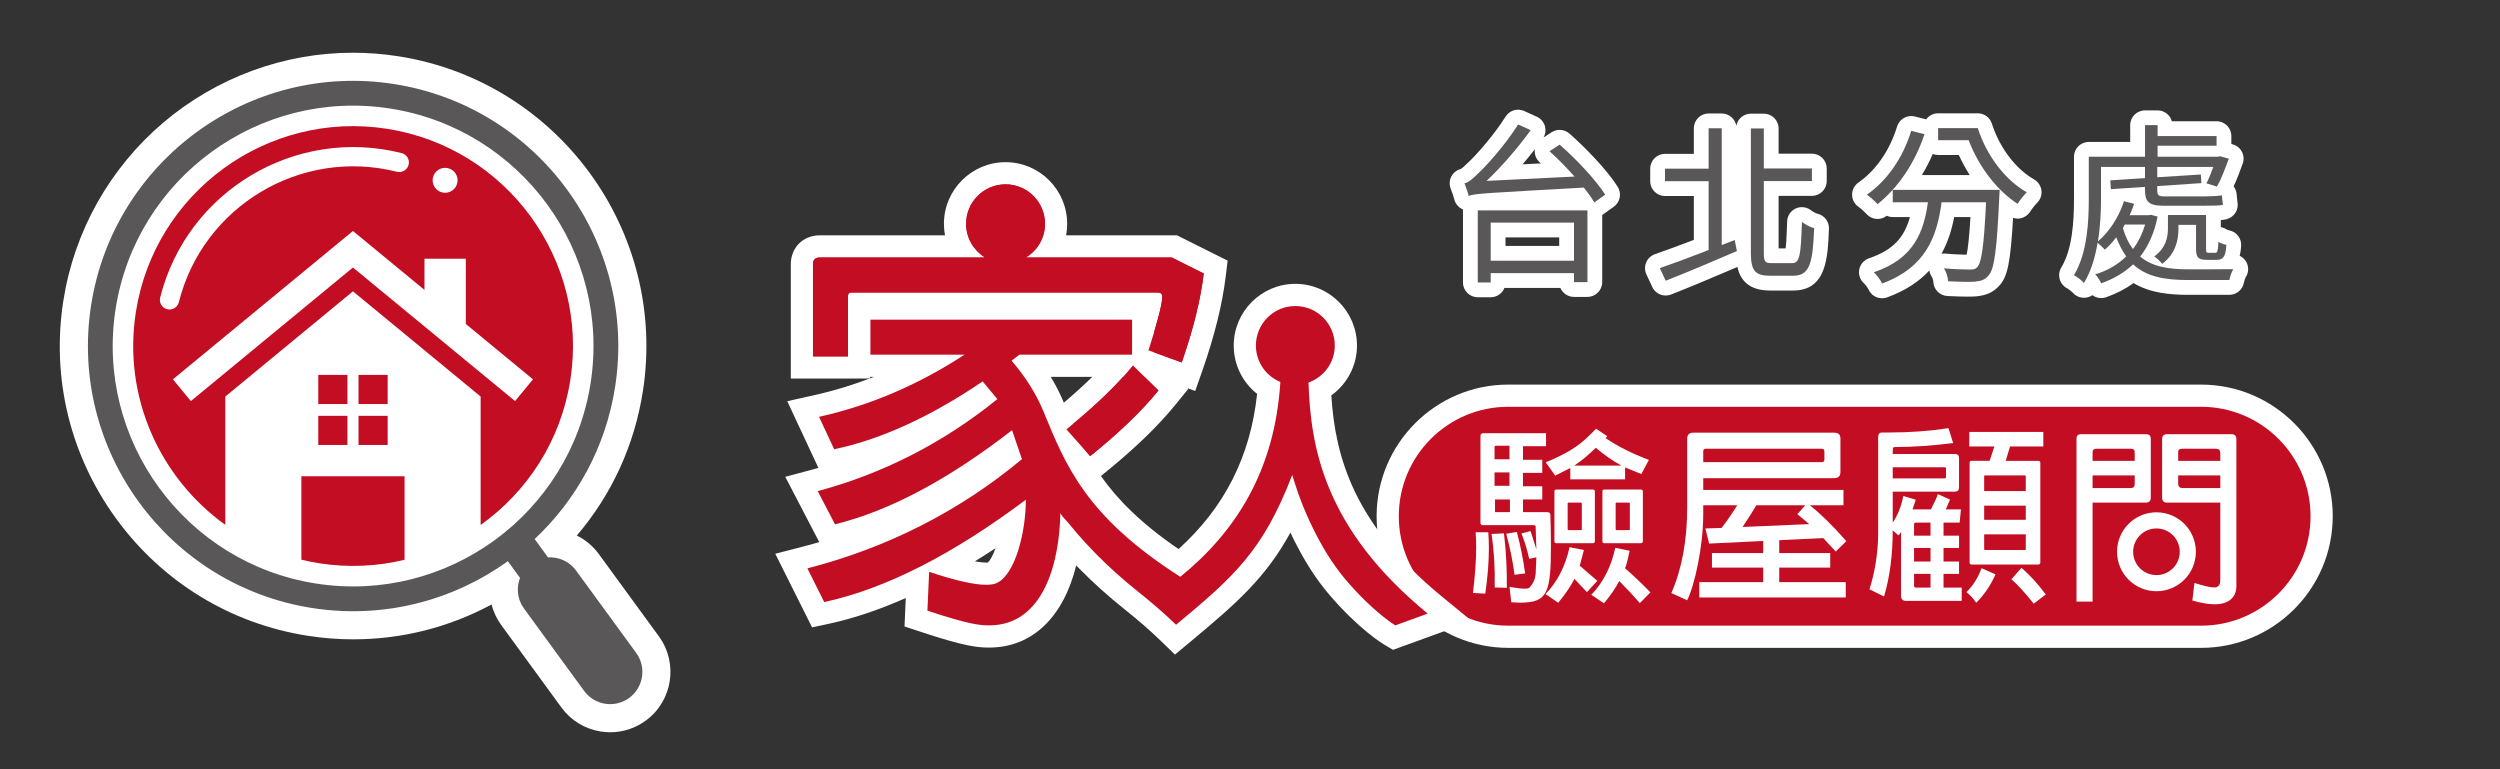 <?xml version="1.0" encoding="utf-8"?>
<!-- Generator: Adobe Illustrator 16.0.3, SVG Export Plug-In . SVG Version: 6.00 Build 0)  -->
<!DOCTYPE svg PUBLIC "-//W3C//DTD SVG 1.1//EN" "http://www.w3.org/Graphics/SVG/1.1/DTD/svg11.dtd">
<svg version="1.1" id="圖層_1" xmlns="http://www.w3.org/2000/svg" xmlns:xlink="http://www.w3.org/1999/xlink" x="0px" y="0px"
	 width="338px" height="104px" viewBox="0 0 338 104" enable-background="new 0 0 338 104" xml:space="preserve">
<rect x="0" y="0" width="338" height="104" fill="#333333" stroke="none"/>
<g>
	<g>
		<g>
			<path fill="#C30D23" d="M203.916,86.09c-8.986,0-16.298-7.31-16.298-16.294c0-8.987,7.312-16.299,16.298-16.299h93.674
				c8.985,0,16.296,7.312,16.296,16.299c0,8.984-7.311,16.294-16.296,16.294H203.916z"/>
			<path fill="#FFFFFF" d="M297.59,54.997c8.17,0,14.796,6.63,14.796,14.799S305.76,84.59,297.59,84.59h-93.674
				c-8.174,0-14.798-6.625-14.798-14.794s6.624-14.799,14.798-14.799H297.59 M297.59,51.997h-93.674
				c-9.813,0-17.798,7.984-17.798,17.799c0,9.812,7.984,17.794,17.798,17.794h93.674c9.813,0,17.796-7.982,17.796-17.794
				C315.386,59.981,307.402,51.997,297.59,51.997L297.59,51.997z"/>
		</g>
		<g>
			<path fill="#FFFFFF" d="M199.146,80.166c0.283-2.405,0.435-4.469,0.435-6.186c0-0.74-0.026-1.406-0.076-2.021h1.712
				c0.053,0.666,0.078,1.38,0.078,2.124c0,1.838-0.15,3.881-0.49,6.178L199.146,80.166z"/>
			<path fill="#FFFFFF" d="M202.086,79.422c0.052-2.682-0.102-5.113-0.435-7.232l1.684-0.078c0.31,2.535,0.411,5.006,0.386,7.363
				L202.086,79.422z"/>
			<path fill="#FFFFFF" d="M204.768,77.709c-0.258-1.994-0.667-3.828-1.123-5.542l1.432-0.255c0.484,1.835,0.866,3.726,1.123,5.616
				L204.768,77.709z"/>
			<path fill="#FFFFFF" d="M212.866,78.271h-0.026c0,0.053-0.637,1.382-2.172,3.223l-1.711-1.176
				c1.585-1.636,2.683-3.759,3.246-6.337l1.941,0.381l-0.561,2.12l2.373,2.049l-1.401,1.527L212.866,78.271z"/>
			<path fill="#FFFFFF" d="M215.371,66.189h-4.956c-0.182,0-0.258,0.077-0.258,0.251v6.722c0,0.178,0.076,0.281,0.258,0.281h4.956
				c0.151,0,0.256-0.104,0.256-0.281V66.44C215.627,66.267,215.522,66.189,215.371,66.189z M213.86,71.575
				c0,0.079-0.023,0.103-0.099,0.103h-1.737l-0.076-0.103v-3.552l0.076-0.069h1.737l0.099,0.069V71.575z"/>
			<path fill="#FFFFFF" d="M217.056,59.215l0.257-0.233l-1.533-1.016c-1.893,1.986-3.173,3.037-6.796,4.542l1.28,1.79l2.039-1.023
				v1.535h7.41V63.2l2.195,0.892l1.021-1.913C220.632,61.311,218.644,60.31,217.056,59.215z M212.84,62.946
				c0.944-0.616,1.917-1.433,2.913-2.407c1.049,0.896,2.224,1.735,3.449,2.407H212.84z"/>
			<path fill="#FFFFFF" d="M221.706,81.541c-0.79-0.921-1.712-1.912-2.784-2.984c-0.536,1.018-1.25,2.045-2.07,3.01l-1.711-1.149
				c1.585-1.634,2.683-3.755,3.245-6.355l1.938,0.404c-0.279,1.401-0.511,2.196-0.634,2.348c1.169,1.021,2.322,2.121,3.447,3.274
				L221.706,81.541z"/>
			<path fill="#FFFFFF" d="M221.831,66.189h-4.928c-0.178,0-0.258,0.077-0.258,0.251v6.722c0,0.178,0.08,0.281,0.258,0.281h4.928
				c0.182,0,0.283-0.104,0.283-0.281V66.44C222.114,66.267,222.013,66.189,221.831,66.189z M220.354,71.575
				c0,0.079-0.029,0.103-0.105,0.103h-1.735l-0.077-0.103v-3.552l0.077-0.069h1.735l0.105,0.069V71.575z"/>
			<path fill="#FFFFFF" d="M240.552,76.74h6.894v-1.969h-6.894v-1.738l5.952-0.281l1.685,1.816l1.434-1.406
				c-1.768-2.02-3.398-3.629-4.932-4.854h4.545v-2.067h-18.957V64.65h17.683c0.585,0,0.865-0.278,0.865-0.862v-4.474
				c0-0.536-0.254-0.816-0.841-0.816h-19.063c-0.529,0-0.817,0.28-0.817,0.816v9.327c0,4.469-0.739,8.35-2.141,11.542l2.141,0.974
				c0.999-1.991,2.173-7.229,2.173-11.702v-1.146h4.6c-0.662,1.073-1.377,2.098-2.118,3.063l-2.196,0.078l0.51,2.041l7.304-0.351
				v1.631h-6.924v1.969h6.924v1.965h-8.634v2.07h19.801v-2.07h-8.992V76.74z M230.278,61.023c0-0.229,0.128-0.351,0.335-0.351
				h15.712c0.203,0,0.334,0.122,0.334,0.351v1.126c0,0.207-0.131,0.33-0.334,0.33h-16.047V61.023z M235.597,71.247
				c0.76-1.122,1.373-2.124,1.862-2.938h6.615l-1.07,1.203l1.607,1.347L235.597,71.247z"/>
			<path fill="#FFFFFF" d="M269.788,77.661c-0.659,1.505-1.553,2.782-2.602,3.832c-0.458-0.669-0.918-1.127-1.328-1.436
				c0.898-0.865,1.588-1.968,2.046-3.244L269.788,77.661z"/>
			<path fill="#FFFFFF" d="M276.257,60.363v-1.965h-10.013v1.965h3.396l-0.638,1.941h-2.429c-0.178,0-0.282,0.077-0.282,0.255
				v13.493c0,0.181,0.104,0.276,0.282,0.276h8.967c0.207,0,0.312-0.096,0.312-0.276V62.56c0-0.178-0.104-0.255-0.312-0.255h-4.365
				l0.582-1.941H276.257z M273.884,74.265c0,0.074-0.026,0.097-0.104,0.097h-5.438l-0.082-0.097v-2.023h5.624V74.265z
				 M273.884,70.276h-5.624v-1.912h5.624V70.276z M273.779,64.271l0.104,0.075v2.05h-5.624v-2.05l0.082-0.075H273.779z"/>
			<path fill="#FFFFFF" d="M274.955,81.616c-1.154-1.45-2.146-2.55-3.011-3.293l1.354-1.554c1.018,0.865,2.143,2.063,3.29,3.597
				L274.955,81.616z"/>
			<path fill="#FFFFFF" d="M290.146,58.702h-8.813c-0.385,0-0.588,0.204-0.588,0.592v22.041h2.172V67.954h7.207
				c0.429,0,0.661-0.237,0.661-0.67v-7.97C290.785,58.906,290.553,58.702,290.146,58.702z M288.614,65.445
				c0,0.362-0.178,0.54-0.537,0.54h-5.16v-1.714h5.697V65.445z M288.614,62.305h-5.697v-1.096c-0.026-0.333,0.126-0.536,0.514-0.536
				h4.699c0.307,0,0.484,0.151,0.484,0.486V62.305z"/>
			<path fill="#FFFFFF" d="M301.666,58.702h-8.687c-0.434,0-0.661,0.229-0.661,0.67v7.89c0,0.455,0.228,0.692,0.661,0.692h7.206
				v10.5c0,0.791-0.429,0.968-0.817,0.968c-0.51,0-1.428-0.203-2.683-0.612l-0.279,2.378c1.146,0.331,2.166,0.51,3.011,0.51
				c2.426,0,2.94-1.458,2.94-2.379V59.372C302.357,58.932,302.155,58.702,301.666,58.702z M300.186,65.985h-5.109
				c-0.379,0-0.587-0.207-0.587-0.613v-1.101h5.696V65.985z M300.186,62.305h-5.696v-1.121c-0.025-0.336,0.15-0.511,0.492-0.511
				h4.59c0.434,0,0.614,0.203,0.614,0.586V62.305z"/>
			<path fill="#FFFFFF" d="M291.555,69.264c-2.948,0-5.331,2.391-5.331,5.337c0,2.945,2.383,5.332,5.331,5.332
				c2.941,0,5.327-2.387,5.327-5.332C296.882,71.654,294.496,69.264,291.555,69.264z M291.555,77.754
				c-1.745,0-3.155-1.418-3.155-3.153c0-1.744,1.41-3.155,3.155-3.155c1.74,0,3.147,1.411,3.147,3.155
				C294.702,76.336,293.295,77.754,291.555,77.754z"/>
			<path fill="#FFFFFF" d="M262.766,79.443v-1.86h2.097v-1.661h-2.097v-1.838h2.097v-1.658h-2.097v-1.768h2.175l0.178-1.788h-2.046
				l0.564-1.327l-1.636-0.739c-0.204,0.588-0.511,1.25-0.944,2.066h-2.479l0.433-1.307l-1.683-0.508
				c-0.284,1.46-0.788,2.659-1.432,3.603v-4.188h8.4c0.39,0,0.565-0.204,0.565-0.59v-3.936c0-0.377-0.176-0.566-0.565-0.566h-8.4
				c0-0.84,0-0.938,0.329-0.938c2.529,0,5.186-0.204,7.842-0.536l-0.633-2.017c-2.452,0.381-5.139,0.588-8.023,0.588h-0.973
				c-0.359,0-0.532,0.252-0.511,0.714v13.156c-0.044,2.681-0.484,5.131-1.173,7.331l1.97,0.97c0.786-2.682,1.172-5.648,1.172-8.938
				l0.791,0.684l0.333-0.463v8.614c0,0.462,0.232,0.694,0.637,0.694h7.565v-1.795H262.766z M255.896,63.178h7.024
				c0.126,0,0.178,0.043,0.178,0.151v1.17c0,0.128-0.052,0.185-0.178,0.185h-7.024V63.178z M261.008,79.443h-1.968
				c-0.181,0-0.259-0.078-0.259-0.251v-1.609h2.227V79.443z M261.008,75.922h-2.227v-1.838h2.227V75.922z M261.008,72.426h-2.227
				v-1.539c0-0.153,0.078-0.229,0.259-0.229h1.968V72.426z"/>
			<path fill="#FFFFFF" d="M209.611,69.626c0-0.259-0.154-0.385-0.435-0.385h-3.268v-1.71h2.606V65.74h-2.606v-1.812h2.606v-1.765
				h-2.606v-1.838h3.116v-1.761h-8.457c-0.283,0-0.435,0.155-0.408,0.454v11.652c0,0.229,0.101,0.329,0.332,0.329h6.868
				c0.207,0,0.283,0.108,0.259,0.26l0.1,3.012l-0.789-2.475l-1.229,0.33c0.359,0.895,0.743,2.022,1.048,3.424l0.97-0.202l-0.1,2.267
				c-0.078,0.743-0.384,1.358-0.845,1.842c-0.076,0.075-0.306,0.131-0.609,0.131c-0.464,0-1.151-0.074-2.073-0.237l0.229,2.071
				c0.439,0.03,0.845,0.056,1.229,0.056c3.68,0,4.138-1.328,4.138-7.765C209.688,72.541,209.664,71.157,209.611,69.626z
				 M202.062,60.488c-0.025-0.125,0.024-0.226,0.206-0.226h1.813v1.834h-2.019V60.488z M202.062,63.866h2.019v1.81h-2.019V63.866z
				 M204.143,69.241h-2.016v-1.71h2.016V69.241z"/>
		</g>
	</g>
	<g>
		<g>
			<path fill="#C30D23" d="M153.407,48.283l0.437-1.372c1.026-3.224,1.474-4.947,1.664-5.865h-39.363v8.635h-7.73V35.746
				c0-1.478,0.957-2.433,2.438-2.433h18.986c-0.467-0.931-0.72-1.971-0.72-3.05c0-3.771,3.064-6.839,6.831-6.839
				c3.767,0,6.832,3.068,6.832,6.839c0,1.083-0.252,2.122-0.719,3.05h16.717l5.581,2.792l-0.126,1.049
				c-0.442,3.67-1.469,7.822-3.051,12.343l-0.502,1.434L153.407,48.283z"/>
			<path fill="#FFFFFF" d="M135.95,24.925c2.946,0,5.332,2.391,5.332,5.339c0,1.938-1.043,3.618-2.593,4.55h19.737l4.32,2.161
				c-0.408,3.385-1.343,7.355-2.978,12.027l-4.494-1.636c0.874-2.745,1.868-6.074,1.868-7.24c0-0.409-0.232-0.58-0.643-0.58h-41.388
				c-0.292,0-0.466,0.171-0.466,0.462v8.173h-4.73V35.746c0-0.64,0.296-0.933,0.938-0.933h22.238v-0.063
				c-1.482-0.946-2.472-2.597-2.472-4.487C130.619,27.315,133.002,24.925,135.95,24.925 M135.95,21.925
				c-4.593,0-8.331,3.741-8.331,8.339c0,0.526,0.049,1.045,0.145,1.55h-16.911c-2.282,0-3.938,1.654-3.938,3.933v12.435v3h3h4.73h3
				v-3v-5.635h35.947c-0.256,0.928-0.63,2.191-1.177,3.91l-0.874,2.744l2.707,0.985l4.494,1.636l2.854,1.039l1.004-2.867
				c1.617-4.623,2.668-8.883,3.124-12.659l0.253-2.098l-1.89-0.944l-4.32-2.161l-0.634-0.317h-0.708h-14.287
				c0.095-0.505,0.144-1.022,0.144-1.55C144.281,25.666,140.544,21.925,135.95,21.925L135.95,21.925z"/>
		</g>
		<g>
			<path fill="#C30D23" d="M142.019,57.874l1.218-0.988c3.714-3.013,6.746-5.924,8.769-8.421l1.039-1.282l5.597,5.494l-0.857,1.06
				c-2.29,2.827-5.469,5.889-9.449,9.099l-1.114,0.898L142.019,57.874z"/>
			<path fill="#FFFFFF" d="M153.171,49.409l3.446,3.383c-2.222,2.743-5.313,5.721-9.225,8.876l-3.211-3.617
				C148.213,54.781,151.185,51.861,153.171,49.409 M152.917,44.956l-2.077,2.564c-1.958,2.417-4.914,5.253-8.548,8.2l-2.436,1.976
				l2.082,2.346l3.211,3.617l1.9,2.141l2.228-1.797c4.062-3.276,7.315-6.413,9.672-9.323l1.717-2.118l-1.946-1.91l-3.446-3.383
				L152.917,44.956L152.917,44.956z"/>
		</g>
		<g>
			<path fill="#C30D23" d="M157.963,85.546c-1.472-1.427-3.042-2.794-5.092-4.433c-2.075-1.655-4.042-3.424-5.843-5.257
				c-0.871-0.889-1.689-1.774-2.437-2.637c-1.039,8.108-4.955,12.83-10.859,12.83c-1.413,0-3.051-0.155-8.817-2.063l-1.078-0.356
				l0.23-5.181c-4.298,2.097-8.412,3.573-12.315,4.415l-1.138,0.246l-3.627-7.254l1.796-0.464
				c10.295-2.657,19.585-7.304,27.628-13.815l-0.33-0.963c-8.122,6.06-15.795,10.003-22.832,11.729l-1.144,0.28l-3.744-7.194
				l1.807-0.482c8.148-2.176,15.724-5.944,22.539-11.212l-0.141-0.17c-6.82,4.471-13.369,7.375-19.485,8.639l-1.162,0.24
				l-3.335-7.146l1.822-0.406c5.005-1.116,9.876-2.941,14.538-5.441h-8.764V41.72h38.374v7.731h-15.314
				c1.378,1.841,2.443,3.698,3.234,5.635l0.22,0.532c2.763,6.68,5.377,12.998,16.772,20.505
				c7.295-6.232,11.252-13.972,12.069-23.602c-1.996-1.229-3.236-3.405-3.236-5.806c0-3.771,3.063-6.84,6.828-6.84
				c3.769,0,6.835,3.068,6.835,6.84c0,2.492-1.375,4.762-3.516,5.948c0.427,8.986,2.829,18.714,15.533,29.135l2.037,1.672
				l-7.529,2.731l-0.611-0.363c-0.129-0.077-3.196-1.93-7.048-6.449c-1.729-2.035-3.265-4.446-4.695-7.373
				c-0.614-1.258-1.13-2.431-1.569-3.574c-3.567,7.766-7.555,11.322-14.6,17.18l-1.036,0.861L157.963,85.546z M127.875,76.455
				c2.432,0.736,4.261,1.108,5.45,1.108c0.347,0,0.608-0.032,0.823-0.102c1.169-0.462,2.34-3.414,2.82-6.784
				C133.862,72.879,130.829,74.806,127.875,76.455z"/>
			<path fill="#FFFFFF" d="M175.129,41.376c2.945,0,5.335,2.391,5.335,5.34c0,2.316-1.49,4.272-3.555,5.001
				c0.286,8.756,2.132,19.767,16.121,31.242l-4.385,1.591c0,0-2.938-1.75-6.674-6.133c-1.814-2.136-3.256-4.536-4.489-7.06
				c-0.597-1.221-1.149-2.469-1.625-3.737c-0.246-0.647-0.47-1.294-0.686-1.949c-0.135-0.407-0.464-1.456-0.464-1.456
				c-3.937,10.271-7.896,13.764-15.701,20.254c-1.672-1.621-3.383-3.075-5.199-4.527c-2.001-1.596-3.914-3.31-5.71-5.137
				c-0.87-0.888-1.715-1.801-2.521-2.74c-0.405-0.471-0.793-0.943-1.183-1.425c-0.194-0.245-1.035-1.017-1.031-1.329
				c-0.113,6.658-2.216,15.239-9.63,15.239c-1.225,0-2.686-0.114-8.346-1.987l0.233-5.252c3.502,1.168,6.069,1.753,7.705,1.753
				c0.526,0,0.932-0.061,1.283-0.174c2.686-1.056,4.088-7.065,4.088-11.327c-9.748,7.298-18.855,12.022-27.26,13.836l-2.277-4.554
				c10.856-2.802,20.604-7.763,29.009-14.77l-1.339-3.913c-8.583,6.658-16.579,10.92-23.935,12.725l-2.336-4.49
				c8.757-2.338,16.929-6.482,24.287-12.438l-1.985-2.391c-7.063,4.788-13.838,7.877-20.081,9.167l-2.044-4.379
				c7.062-1.575,13.601-4.436,19.669-8.405h-12.722V43.22h35.374v4.731h-15.233l-1.053,0.814c1.748,2.044,3.269,4.319,4.317,6.888
				c2.949,7.113,5.592,14.098,18.491,22.329c7.425-6.022,12.776-14.279,13.527-26.341c-1.938-0.796-3.305-2.7-3.305-4.926
				C169.801,43.767,172.181,41.376,175.129,41.376 M175.129,38.376c-4.592,0-8.328,3.741-8.328,8.34c0,2.598,1.19,4.98,3.16,6.531
				c-0.9,8.445-4.39,15.343-10.617,20.986c-10.212-6.979-12.668-12.92-15.262-19.188l-0.224-0.54
				c-0.494-1.209-1.089-2.39-1.793-3.554h10.991h3v-3V43.22v-3h-3h-35.374h-3v3v4.731v3h3h0.47c-2.641,1.039-5.336,1.867-8.07,2.478
				l-3.645,0.813l1.58,3.384l2.044,4.379l0.586,1.257c-0.287,0.081-0.575,0.16-0.864,0.237l-3.614,0.965l1.727,3.318l2.336,4.49
				l0.531,1.021c-0.779,0.228-1.563,0.443-2.354,0.647l-3.593,0.928l1.66,3.319l2.277,4.554l1.041,2.082l2.275-0.491
				c3.326-0.718,6.795-1.88,10.391-3.479l-0.07,1.577l-0.101,2.268l2.155,0.713c5.989,1.982,7.688,2.14,9.289,2.14
				c5.839,0,10.049-4.115,11.772-11.109c0.148,0.154,0.298,0.309,0.45,0.464c1.848,1.88,3.859,3.689,5.982,5.383
				c2.009,1.605,3.546,2.943,4.981,4.335l1.935,1.876l2.072-1.723c6.29-5.229,10.203-8.673,13.54-14.772
				c0.104,0.222,0.212,0.445,0.322,0.672c1.486,3.041,3.089,5.555,4.898,7.685c4.014,4.71,7.287,6.687,7.425,6.768l1.222,0.728
				l1.337-0.484l4.385-1.591l4.954-1.798l-4.075-3.342c-11.843-9.716-14.407-18.783-14.938-27.183c2.138-1.536,3.47-4.03,3.47-6.741
				C183.464,42.117,179.725,38.376,175.129,38.376L175.129,38.376z M131.797,75.896c0.926-0.567,1.859-1.161,2.799-1.779
				c-0.348,0.963-0.725,1.658-1.05,1.939c-0.054,0.004-0.127,0.008-0.221,0.008C133.026,76.063,132.544,76.029,131.797,75.896
				L131.797,75.896z"/>
		</g>
	</g>
	<path fill="#C30D23" d="M114.645,40.008c0-0.291,0.174-0.462,0.466-0.462h41.388c0.41,0,0.643,0.171,0.643,0.58
		c0,1.166-0.994,4.495-1.868,7.24l4.494,1.636c1.635-4.672,2.569-8.643,2.978-12.027l-4.32-2.161h-19.737
		c1.55-0.932,2.593-2.611,2.593-4.55c0-2.948-2.386-5.339-5.332-5.339c-2.948,0-5.331,2.391-5.331,5.339
		c0,1.891,0.99,3.541,2.472,4.487v0.063h-22.238c-0.642,0-0.938,0.293-0.938,0.933v12.435h4.73V40.008z"/>
	<path fill="#C30D23" d="M144.182,58.051l3.211,3.617c3.911-3.155,7.003-6.133,9.225-8.876l-3.446-3.383
		C151.185,51.861,148.213,54.781,144.182,58.051z"/>
</g>
<g>
	<path fill="#FFFFFF" d="M82.495,99c-0.42,0-0.843-0.033-1.259-0.099c-2.149-0.333-4.042-1.487-5.331-3.246l-8.13-11.139
		c-0.624-0.854-1.065-1.803-1.319-2.792c-5.744,3.096-12.121,4.713-18.7,4.713c-2.039,0-4.101-0.159-6.129-0.477
		c-10.449-1.63-19.647-7.244-25.898-15.808S6.933,51.12,8.563,40.67c1.465-9.389,6.268-17.949,13.524-24.102
		c7.178-6.086,16.281-9.439,25.631-9.439c2.041,0,4.104,0.161,6.135,0.478c21.603,3.372,36.435,23.688,33.064,45.291
		c-1.139,7.298-4.201,13.963-8.93,19.506c1.161,0.576,2.185,1.425,2.965,2.494l8.129,11.135c2.651,3.634,1.853,8.747-1.78,11.399
		C85.895,98.458,84.233,99,82.495,99C82.495,99,82.495,99,82.495,99z"/>
	<path fill="#595757" d="M86.013,88.273l-8.129-11.136c-0.909-1.244-2.354-1.864-3.788-1.778l-1.81-2.478
		c5.621-5.275,9.598-12.382,10.876-20.569C86.21,32.781,72.799,14.41,53.268,11.361C33.736,8.314,15.367,21.725,12.319,41.257
		c-3.048,19.53,10.362,37.901,29.895,40.949c9.676,1.509,19.062-1.024,26.446-6.335l1.647,2.256c-0.52,1.338-0.37,2.903,0.538,4.147
		l8.128,11.137c0.711,0.971,1.747,1.564,2.849,1.736c1.101,0.171,2.269-0.078,3.24-0.786C87.006,92.942,87.431,90.216,86.013,88.273
		z M42.729,78.896c-17.706-2.765-29.862-19.416-27.1-37.122c2.764-17.707,19.415-29.863,37.122-27.1
		c17.706,2.764,29.862,19.416,27.1,37.121C77.087,69.501,60.436,81.658,42.729,78.896z"/>
	<g>
		<rect x="43.031" y="50.688" fill="#C30D23" width="3.939" height="3.941"/>
		<rect x="43.031" y="56.22" fill="#C30D23" width="3.939" height="3.938"/>
		<rect x="48.472" y="56.22" fill="#C30D23" width="3.94" height="3.938"/>
		<path fill="#C30D23" d="M54.698,64.388H47.72h-6.975V75.67c0.791,0.189,1.593,0.359,2.412,0.485
			c3.963,0.62,7.866,0.417,11.541-0.474V64.388z"/>
		<rect x="48.472" y="50.688" fill="#C30D23" width="3.94" height="3.941"/>
		<path fill="#C30D23" d="M52.325,17.412C36.127,14.884,20.895,26.004,18.367,42.2C16.58,53.657,21.625,64.623,30.46,70.961V53.614
			l5.697-4.696l11.563-9.529l11.565,9.529l5.697,4.696v17.364c6.291-4.485,10.847-11.394,12.129-19.611
			C79.642,35.171,68.52,19.939,52.325,17.412z M60.179,22.691c0.931,0,1.685,0.755,1.685,1.686c0,0.932-0.754,1.688-1.685,1.688
			c-0.932,0-1.687-0.756-1.687-1.688C58.492,23.446,59.247,22.691,60.179,22.691z M22.599,41.806
			c-0.698-0.176-1.12-0.883-0.945-1.58C25.271,25.84,39.918,17.08,54.299,20.698c0.698,0.176,1.121,0.882,0.945,1.581
			c-0.175,0.695-0.887,1.119-1.58,0.943c-12.992-3.266-26.218,4.646-29.485,17.637c-0.149,0.591-0.679,0.985-1.262,0.985
			C22.813,41.845,22.706,41.832,22.599,41.806z M69.638,54.227L47.72,36.167l-21.915,18.06l-2.425-2.941L47.72,31.229l9.669,7.967
			v-4.216h5.59v8.822l9.08,7.483L69.638,54.227z"/>
	</g>
</g>
<g>
	<g>
		<path fill="#595757" d="M199.794,39.188c-0.553,0-1-0.447-1-1v-9.746c0-0.553,0.447-1,1-1h14.633
			c-0.207-0.317-0.458-0.665-0.757-1.051l-2.934,0.164c-9.45,0.527-11.153,0.623-11.84,0.869c-0.109,0.039-0.224,0.059-0.338,0.059
			c-0.173,0-0.344-0.045-0.497-0.132c-0.254-0.146-0.432-0.396-0.485-0.683c-0.046-0.24-0.296-0.991-0.506-1.517
			c-0.111-0.279-0.092-0.593,0.054-0.855s0.401-0.446,0.697-0.5c0.119-0.021,0.454-0.192,1.359-1.098
			c0.805-0.719,3.466-3.606,5.223-6.4c0.188-0.3,0.513-0.468,0.848-0.468c0.138,0,0.278,0.028,0.411,0.089l1.702,0.77
			c0.274,0.124,0.479,0.365,0.555,0.656c0.077,0.292,0.019,0.602-0.159,0.845c-1.352,1.849-2.793,3.592-4.246,5.14l7.167-0.352
			c-0.63-0.647-1.261-1.257-1.854-1.788c-0.232-0.208-0.354-0.513-0.33-0.824c0.024-0.311,0.193-0.593,0.455-0.762l1.376-0.887
			c0.166-0.106,0.354-0.159,0.542-0.159c0.236,0,0.472,0.084,0.659,0.248c2.103,1.843,4.984,4.814,6.344,6.982
			c0.28,0.448,0.164,1.038-0.267,1.345l-1.469,1.049c-0.153,0.109-0.332,0.173-0.517,0.185c0.002,0.024,0.003,9.774,0.003,9.774
			c0,0.553-0.447,1-1,1h-1.819c-0.553,0-1-0.447-1-1v-0.213h-9.261v0.26c0,0.553-0.447,1-1,1H199.794z M211.804,34.25v-3.152h-9.261
			v3.152H211.804z"/>
		<path fill="#FFFFFF" d="M205.25,16.831l1.702,0.77c-1.842,2.519-3.917,4.919-5.969,6.854l11.891-0.583
			c-1.072-1.212-2.262-2.425-3.381-3.427l1.376-0.887c2.262,1.982,4.942,4.826,6.155,6.762l-1.469,1.049
			c-0.35-0.605-0.84-1.281-1.423-2.005c-13.313,0.746-14.665,0.793-15.574,1.119c-0.07-0.373-0.373-1.235-0.56-1.702
			c0.513-0.093,1.119-0.605,1.889-1.375C200.727,22.66,203.432,19.723,205.25,16.831 M214.623,28.442v9.699h-1.819v-1.213h-11.261
			v1.26h-1.749v-9.746H214.623 M201.543,35.25h11.261v-5.152h-11.261V35.25 M205.251,14.831c-0.67,0-1.317,0.337-1.694,0.936
			c-1.704,2.71-4.266,5.494-4.998,6.146c-0.029,0.025-0.058,0.053-0.085,0.08c-0.589,0.589-0.851,0.783-0.957,0.848
			c-0.537,0.134-0.997,0.484-1.268,0.973c-0.29,0.525-0.33,1.153-0.107,1.711c0.193,0.483,0.414,1.149,0.452,1.334
			c0.117,0.567,0.479,1.071,0.983,1.354c0.071,0.041,0.146,0.076,0.221,0.107c-0.003,0.041-0.004,0.082-0.004,0.123v9.746
			c0,1.104,0.896,2,2,2h1.749c0.843,0,1.564-0.521,1.858-1.26h7.563c0.306,0.713,1.014,1.213,1.839,1.213h1.819c1.104,0,2-0.896,2-2
			v-9.081c0.032-0.021,0.063-0.042,0.095-0.063l1.469-1.049c0.861-0.615,1.095-1.794,0.532-2.689
			c-1.412-2.254-4.376-5.314-6.531-7.204c-0.375-0.328-0.846-0.496-1.318-0.496c-0.375,0-0.752,0.105-1.083,0.318l-1.09,0.703
			c0.252-0.45,0.323-0.983,0.19-1.488c-0.154-0.583-0.562-1.065-1.11-1.313l-1.702-0.77
			C205.808,14.889,205.527,14.831,205.251,14.831L205.251,14.831z M205.854,22.214c0.561-0.655,1.114-1.335,1.657-2.033
			c-0.005,0.036-0.009,0.071-0.012,0.107c-0.049,0.622,0.195,1.231,0.66,1.647c0.058,0.052,0.115,0.104,0.174,0.157L205.854,22.214
			L205.854,22.214z M203.543,32.098h7.261v1.152h-7.261V32.098L203.543,32.098z"/>
	</g>
	<g>
		<path fill="#595757" d="M225.201,38.955c-0.378,0-0.737-0.216-0.906-0.578l-0.793-1.702c-0.12-0.256-0.125-0.551-0.015-0.812
			s0.325-0.462,0.593-0.555c1.632-0.567,3.762-1.354,5.927-2.189v-7.617h-4.898c-0.553,0-1-0.447-1-1V22.8c0-0.553,0.447-1,1-1
			h4.898v-4.456c0-0.553,0.447-1,1-1h1.771c0.553,0,1,0.447,1,1V31.67l0.388-0.15c0.117-0.045,0.239-0.067,0.361-0.067
			c0.166,0,0.331,0.041,0.48,0.123c0.258,0.142,0.441,0.39,0.5,0.678l0.211,1.042V17.367c0-0.553,0.447-1,1-1h1.749
			c0.553,0,1,0.447,1,1v4.409h5.505c0.553,0,1,0.447,1,1v1.702c0,0.553-0.447,1-1,1h-5.505v8.723c0,0.165,0.004,0.286,0.01,0.376
			c0.012,0,2.752,0,2.752,0c0.266-0.597,0.341-2.991,0.392-4.604c0.012-0.379,0.236-0.718,0.58-0.877
			c0.134-0.062,0.276-0.092,0.419-0.092c0.223,0,0.443,0.074,0.624,0.219c0.384,0.307,0.954,0.575,1.263,0.648
			c0.465,0.11,0.786,0.534,0.768,1.012c-0.148,3.803-0.288,7.396-3.843,7.396h-3.125c-2.888,0-3.549-1.541-3.586-3.879
			c-0.103,0.201-0.273,0.367-0.493,0.463c-3.658,1.585-7.18,3.052-9.662,4.024C225.446,38.933,225.323,38.955,225.201,38.955z"/>
		<path fill="#FFFFFF" d="M232.778,17.344v15.785l1.749-0.677l0.303,1.492c-3.334,1.445-6.947,2.961-9.629,4.011l-0.793-1.702
			c1.679-0.583,4.08-1.469,6.599-2.448v-9.303h-5.898V22.8h5.898v-5.456H232.778 M238.468,17.367v5.409h6.505v1.702h-6.505v9.723
			c0,1.166,0.163,1.376,1.049,1.376h2.774c1.05,0,1.189-1.119,1.329-5.573c0.467,0.373,1.166,0.724,1.655,0.84
			c-0.187,4.779-0.605,6.435-2.844,6.435h-3.125c-2.005,0-2.588-0.676-2.588-3.101V17.367H238.468 M232.778,15.344h-1.771
			c-1.104,0-2,0.896-2,2V20.8h-3.898c-1.104,0-2,0.896-2,2v1.702c0,1.104,0.896,2,2,2h3.898v5.931
			c-1.922,0.734-3.818,1.433-5.255,1.931c-0.534,0.186-0.965,0.589-1.186,1.11c-0.221,0.521-0.21,1.111,0.029,1.624l0.793,1.702
			c0.337,0.725,1.057,1.155,1.813,1.155c0.242,0,0.489-0.044,0.729-0.138c2.327-0.911,5.562-2.255,8.967-3.723
			c0.367,1.667,1.441,3.184,4.409,3.184h3.125c4.516,0,4.689-4.439,4.842-8.356c0.038-0.955-0.605-1.803-1.536-2.024
			c-0.168-0.04-0.601-0.242-0.868-0.456c-0.361-0.288-0.804-0.438-1.249-0.438c-0.285,0-0.57,0.061-0.839,0.185
			c-0.688,0.317-1.137,0.996-1.16,1.753c-0.031,1.008-0.084,2.684-0.2,3.636h-0.953v-7.099h4.505c1.104,0,2-0.896,2-2v-1.702
			c0-1.104-0.896-2-2-2h-4.505v-3.409c0-1.104-0.896-2-2-2h-1.749c-0.982,0-1.8,0.709-1.968,1.643
			C234.592,16.064,233.77,15.344,232.778,15.344L232.778,15.344z"/>
	</g>
	<g>
		<path fill="#595757" d="M254.455,39.328c-0.383,0-0.746-0.222-0.912-0.59c-0.158-0.353-0.573-0.914-0.871-1.178
			c-0.267-0.237-0.387-0.599-0.315-0.947c0.071-0.35,0.323-0.635,0.661-0.749c4.269-1.435,5.783-4.041,6.46-7.519H255.9
			c-0.352,0-0.661-0.182-0.839-0.456c-0.193,0.169-0.389,0.333-0.587,0.492c-0.185,0.148-0.405,0.221-0.626,0.221
			c-0.28,0-0.559-0.117-0.756-0.346c-0.242-0.279-0.901-0.876-1.243-1.104c-0.275-0.184-0.442-0.491-0.446-0.823
			c-0.003-0.331,0.157-0.642,0.43-0.831c2.555-1.776,4.546-4.652,5.606-8.1c0.132-0.428,0.526-0.706,0.955-0.706
			c0.08,0,0.16,0.01,0.241,0.029l1.795,0.443c0.249,0.062,0.464,0.216,0.602,0.431V17.32c0-0.553,0.447-1,1-1h5.363
			c0.436,0,0.82,0.281,0.953,0.696c1.105,3.474,3.467,6.58,6.161,8.107c0.271,0.154,0.456,0.427,0.498,0.735
			c0.042,0.31-0.063,0.621-0.284,0.842c-0.333,0.333-0.843,0.979-1.092,1.381c-0.141,0.229-0.368,0.391-0.63,0.45
			c-0.073,0.017-0.147,0.024-0.221,0.024c-0.19,0-0.379-0.055-0.542-0.159c-0.333-0.216-0.662-0.449-0.986-0.701
			c-0.34,6.983-0.701,9.149-1.644,10.203c-0.687,0.817-1.45,1.055-2.453,1.166c-0.301,0.028-0.681,0.041-1.123,0.041
			c-0.769,0-1.737-0.036-2.697-0.083c-0.516-0.025-0.928-0.439-0.95-0.955c-0.017-0.386-0.187-0.913-0.404-1.255
			c-0.205-0.322-0.209-0.732-0.01-1.059c0.183-0.299,0.507-0.479,0.854-0.479c0.03,0,0.061,0.001,0.092,0.004
			c1.641,0.151,3.125,0.159,3.406,0.159c0.23,0,0.298-0.014,0.313-0.018c0.448-0.611,0.707-4.729,0.828-7.076h-4.1
			c-0.675,4.224-2.38,8.656-8.565,10.922C254.686,39.309,254.569,39.328,254.455,39.328z M268.254,24.668
			c-1.102-1.408-2.052-3.014-2.771-4.715h-3.451c-0.553,0-1-0.447-1-1V18.77c-0.741,2.146-1.781,4.146-3.054,5.898H268.254z"/>
		<path fill="#FFFFFF" d="M267.396,17.32c1.166,3.661,3.66,6.995,6.621,8.674c-0.373,0.373-0.933,1.072-1.235,1.563
			c-2.892-1.865-5.293-5.13-6.622-8.604h-4.127V17.32H267.396 M258.396,17.693l1.795,0.443c-1.306,3.964-3.613,7.274-6.342,9.466
			c-0.303-0.35-1.025-1.003-1.445-1.282C255.154,24.408,257.276,21.331,258.396,17.693 M270.356,25.668c0,0-0.023,0.605-0.047,0.839
			c-0.326,7.158-0.652,9.839-1.445,10.726c-0.49,0.583-0.979,0.746-1.818,0.839c-0.26,0.024-0.608,0.035-1.013,0.035
			c-0.755,0-1.706-0.036-2.648-0.082c-0.023-0.536-0.233-1.235-0.56-1.748c1.516,0.14,2.938,0.163,3.498,0.163
			c0.489,0,0.746-0.047,0.979-0.304c0.606-0.582,0.933-2.914,1.213-8.79h-6.016c-0.606,4.617-2.122,8.813-8.044,10.982
			c-0.21-0.467-0.699-1.143-1.119-1.516c5.479-1.842,6.762-5.526,7.321-9.467H255.9v-1.678H270.356 M267.396,15.32h-5.363
			c-0.66,0-1.246,0.32-1.61,0.813l-1.547-0.382c-0.16-0.04-0.322-0.059-0.48-0.059c-0.859,0-1.647,0.557-1.91,1.412
			c-0.995,3.234-2.85,5.924-5.223,7.572c-0.544,0.378-0.865,1.001-0.858,1.663s0.341,1.278,0.893,1.645
			c0.261,0.174,0.853,0.709,1.041,0.927c0.395,0.455,0.951,0.69,1.513,0.69c0.435,0,0.871-0.141,1.237-0.43
			c0.248,0.111,0.523,0.173,0.813,0.173h2.323c-0.725,2.624-2.154,4.438-5.525,5.571c-0.676,0.227-1.18,0.797-1.322,1.496
			s0.099,1.421,0.632,1.895c0.21,0.187,0.529,0.632,0.623,0.841c0.332,0.737,1.059,1.18,1.824,1.18c0.229,0,0.461-0.039,0.688-0.122
			c2.531-0.927,4.364-2.186,5.704-3.638c0.04,0.273,0.138,0.54,0.291,0.781c0.137,0.215,0.241,0.574,0.249,0.762
			c0.045,1.032,0.869,1.86,1.901,1.911c1.162,0.056,2.061,0.084,2.745,0.084c0.496,0,0.889-0.015,1.2-0.044
			c1.076-0.119,2.175-0.383,3.143-1.521c1.04-1.181,1.447-3.057,1.788-9.083c0.199,0.064,0.407,0.098,0.617,0.098
			c0.147,0,0.295-0.017,0.441-0.049c0.523-0.119,0.978-0.443,1.261-0.9c0.208-0.338,0.669-0.92,0.947-1.199
			c0.441-0.441,0.651-1.064,0.567-1.683c-0.084-0.619-0.452-1.163-0.995-1.472c-2.484-1.408-4.669-4.298-5.702-7.541
			C269.037,15.884,268.267,15.32,267.396,15.32L267.396,15.32z M259.84,23.668c0.548-0.905,1.039-1.858,1.469-2.85
			c0.225,0.087,0.469,0.135,0.724,0.135h2.798c0.433,0.947,0.929,1.856,1.478,2.715H259.84L259.84,23.668z M264.205,29.346h2.2
			c-0.152,2.539-0.325,4.242-0.517,5.09c-0.603-0.01-1.699-0.042-2.88-0.15c-0.062-0.006-0.123-0.009-0.184-0.009
			c-0.114,0-0.228,0.01-0.338,0.028C263.373,32.729,263.882,31.031,264.205,29.346L264.205,29.346z"/>
	</g>
	<g>
		<path fill="#595757" d="M284.081,39.305c-0.379,0-0.737-0.216-0.906-0.577c-0.069-0.148-0.167-0.321-0.268-0.479
			c-0.098,0.183-0.199,0.359-0.305,0.531c-0.167,0.272-0.454,0.448-0.772,0.475c-0.026,0.002-0.054,0.003-0.08,0.003
			c-0.29,0-0.567-0.126-0.759-0.349c-0.197-0.23-0.81-0.697-1.017-0.794c-0.257-0.12-0.45-0.343-0.533-0.613
			c-0.083-0.271-0.047-0.564,0.099-0.808c1.65-2.752,1.862-6.69,1.862-9.814v-5.688c0-0.553,0.447-1,1-1h6.601v-3.268
			c0-0.553,0.447-1,1-1h1.702c0.553,0,1,0.447,1,1v0.469h6.975c0.553,0,1,0.447,1,1v1.307c0,0.183-0.049,0.354-0.134,0.5
			l1.049,0.282c0.271,0.073,0.499,0.257,0.629,0.507c0.129,0.249,0.146,0.541,0.05,0.805c-0.464,1.258-0.985,2.67-1.537,3.679
			c0.094,0.033,0.183,0.08,0.264,0.141c0.224,0.167,0.368,0.42,0.397,0.698l0.039,0.431c0.023,0.273,0.045,0.541,0.088,0.77
			c0.097,0.511-0.215,1.011-0.716,1.149c-0.356,0.099-0.868,0.134-1.588,0.146c0.023,0.085,0.036,0.175,0.036,0.267v2.879
			c0.073-0.067,0.157-0.125,0.25-0.169c0.136-0.064,0.283-0.097,0.429-0.097c0.207,0,0.414,0.064,0.588,0.19
			c0.089,0.064,0.391,0.19,0.682,0.249c0.489,0.098,0.831,0.542,0.802,1.039c-0.032,0.549-0.092,1.55-0.632,2.237
			c0.23-0.003,0.558-0.009,0.565-0.009c0.363,0,0.699,0.197,0.876,0.517c0.18,0.327,0.163,0.727-0.043,1.037
			c-0.131,0.197-0.328,0.752-0.383,1.08c-0.081,0.482-0.498,0.835-0.986,0.835h-5.525c-2.609,0-5.297-0.234-7.463-1.812
			c-1.136,0.922-2.451,1.645-3.999,2.196C284.307,39.286,284.193,39.305,284.081,39.305z M284.226,34.696
			c-0.095,0.383-0.198,0.753-0.31,1.109c0.819-0.336,1.576-0.78,2.241-1.316c-0.108-0.182-0.212-0.367-0.312-0.556
			c-0.196,0.198-0.403,0.392-0.618,0.579c-0.189,0.164-0.423,0.245-0.656,0.245C284.454,34.758,284.337,34.737,284.226,34.696z
			 M294.104,35.347c0.557,0.047,1.169,0.069,1.846,0.069c0.133,0,0.281,0,0.443,0c-0.331-0.402-0.487-0.98-0.487-1.751V31.4h-0.391
			C295.438,32.957,294.965,34.277,294.104,35.347z M292.004,31.923c-0.126,0.337-0.262,0.665-0.409,0.983
			C291.803,32.582,291.929,32.251,292.004,31.923z M285.058,26.903c0,0.906-0.026,1.785-0.078,2.634
			c0.508-0.813,0.929-1.708,1.228-2.637c0.05-0.153,0.132-0.286,0.238-0.394c0,0-1.037,0.067-1.059,0.067
			c-0.113,0-0.224-0.02-0.329-0.056V26.903z M289.84,28.095c-0.121-0.106-0.228-0.227-0.322-0.358
			c-0.009,0.05-0.022,0.101-0.039,0.149c-0.025,0.071-0.05,0.141-0.074,0.209H289.84z M288.78,26.588
			c0.116,0.029,0.224,0.078,0.32,0.145c-0.027-0.126-0.048-0.258-0.063-0.396l-0.987,0.064L288.78,26.588z"/>
		<path fill="#FFFFFF" d="M291.705,16.924v1.469h7.975v1.307h-7.975v1.492h8.138l0.279-0.07l1.213,0.326
			c-0.49,1.329-1.05,2.845-1.609,3.777l-1.422-0.443c0.326-0.559,0.63-1.398,0.933-2.215h-7.577v1.399l5.898-0.373l0.07,1.165
			l-5.969,0.396v0.537c0,0.652,0.14,0.862,0.933,0.862h5.409c0.676,0,1.911-0.047,2.401-0.14c0.046,0.442,0.069,0.909,0.14,1.282
			c-0.42,0.116-1.445,0.116-2.401,0.116h-5.712c-1.959,0-2.426-0.605-2.426-2.121v-0.42l-4.616,0.303l-0.069-1.189l4.686-0.303
			v-1.516h-5.945v4.337c0,1.655-0.093,3.707-0.419,5.735c1.538-1.306,2.821-3.264,3.521-5.432l1.375,0.35
			c-0.187,0.535-0.373,1.025-0.605,1.538h2.611l0.279-0.046l0.886,0.232c-0.442,2.262-1.282,4.034-2.354,5.409
			c1.655,1.399,3.894,1.726,6.599,1.726c0.723,0,5.036,0,5.991-0.023c-0.232,0.35-0.466,1.05-0.536,1.469h-5.525
			c-3.171,0-5.643-0.419-7.484-2.121c-1.235,1.165-2.681,1.981-4.313,2.564c-0.163-0.35-0.513-0.933-0.815-1.213
			c1.585-0.466,3.03-1.282,4.196-2.425c-0.489-0.699-0.956-1.538-1.353-2.588c-0.466,0.653-1.002,1.213-1.538,1.679
			c-0.187-0.21-0.653-0.676-0.979-0.933c-0.326,1.936-0.886,3.871-1.842,5.433c-0.28-0.326-1.003-0.886-1.353-1.049
			c1.818-3.031,2.005-7.274,2.005-10.329v-5.688h7.601v-4.268H291.705 M290.026,30.354h-2.751c-0.093,0.164-0.187,0.327-0.257,0.49
			c0.327,1.143,0.793,2.075,1.353,2.821C289.094,32.756,289.63,31.637,290.026,30.354 M298.257,29.072v4.593
			c0,0.442,0.047,0.513,0.35,0.513h0.91c0.279,0,0.35-0.257,0.419-1.492c0.257,0.187,0.723,0.35,1.073,0.42
			c-0.094,1.585-0.443,2.028-1.307,2.028h-1.305c-1.166,0-1.492-0.303-1.492-1.469V30.4h-2.379v0.536
			c0,1.539-0.396,3.381-2.191,4.733c-0.21-0.28-0.793-0.816-1.072-1.003c1.562-1.143,1.842-2.564,1.842-3.776v-1.818H298.257
			 M301.94,36.393h0.005 M291.705,14.924h-1.702c-1.104,0-2,0.896-2,2v2.268h-5.601c-1.104,0-2,0.896-2,2v5.688
			c0,2.995-0.195,6.759-1.72,9.3c-0.292,0.486-0.363,1.073-0.197,1.614c0.165,0.542,0.553,0.988,1.066,1.228
			c0.139,0.077,0.56,0.407,0.687,0.546c0.381,0.443,0.934,0.693,1.513,0.693c0.054,0,0.107-0.002,0.162-0.007
			c0.354-0.028,0.688-0.15,0.971-0.347c0.344,0.256,0.765,0.397,1.197,0.397c0.224,0,0.451-0.037,0.673-0.116
			c1.398-0.5,2.623-1.131,3.707-1.913c2.289,1.373,4.991,1.586,7.418,1.586h5.525c0.977,0,1.811-0.706,1.973-1.669
			c0.031-0.189,0.156-0.549,0.229-0.689c0.049-0.074,0.094-0.15,0.133-0.23c0.292-0.583,0.279-1.273-0.042-1.855
			c-0.205-0.371-0.519-0.656-0.889-0.831c0.102-0.406,0.167-0.86,0.196-1.362c0.06-0.996-0.625-1.883-1.603-2.079
			c-0.122-0.024-0.271-0.077-0.336-0.108c-0.246-0.169-0.523-0.278-0.81-0.324V29.76c0.313-0.027,0.582-0.07,0.818-0.136
			c1.002-0.277,1.625-1.276,1.433-2.298c-0.03-0.16-0.053-0.42-0.075-0.671c-0.013-0.149-0.025-0.3-0.041-0.447
			c-0.038-0.37-0.179-0.719-0.4-1.009c0.441-0.948,0.849-2.052,1.22-3.06c0.195-0.527,0.158-1.112-0.1-1.611
			s-0.714-0.866-1.257-1.013l-0.175-0.047v-1.076c0-1.104-0.896-2-2-2h-6.046C293.401,15.546,292.626,14.924,291.705,14.924
			L291.705,14.924z"/>
	</g>
</g>
</svg>
